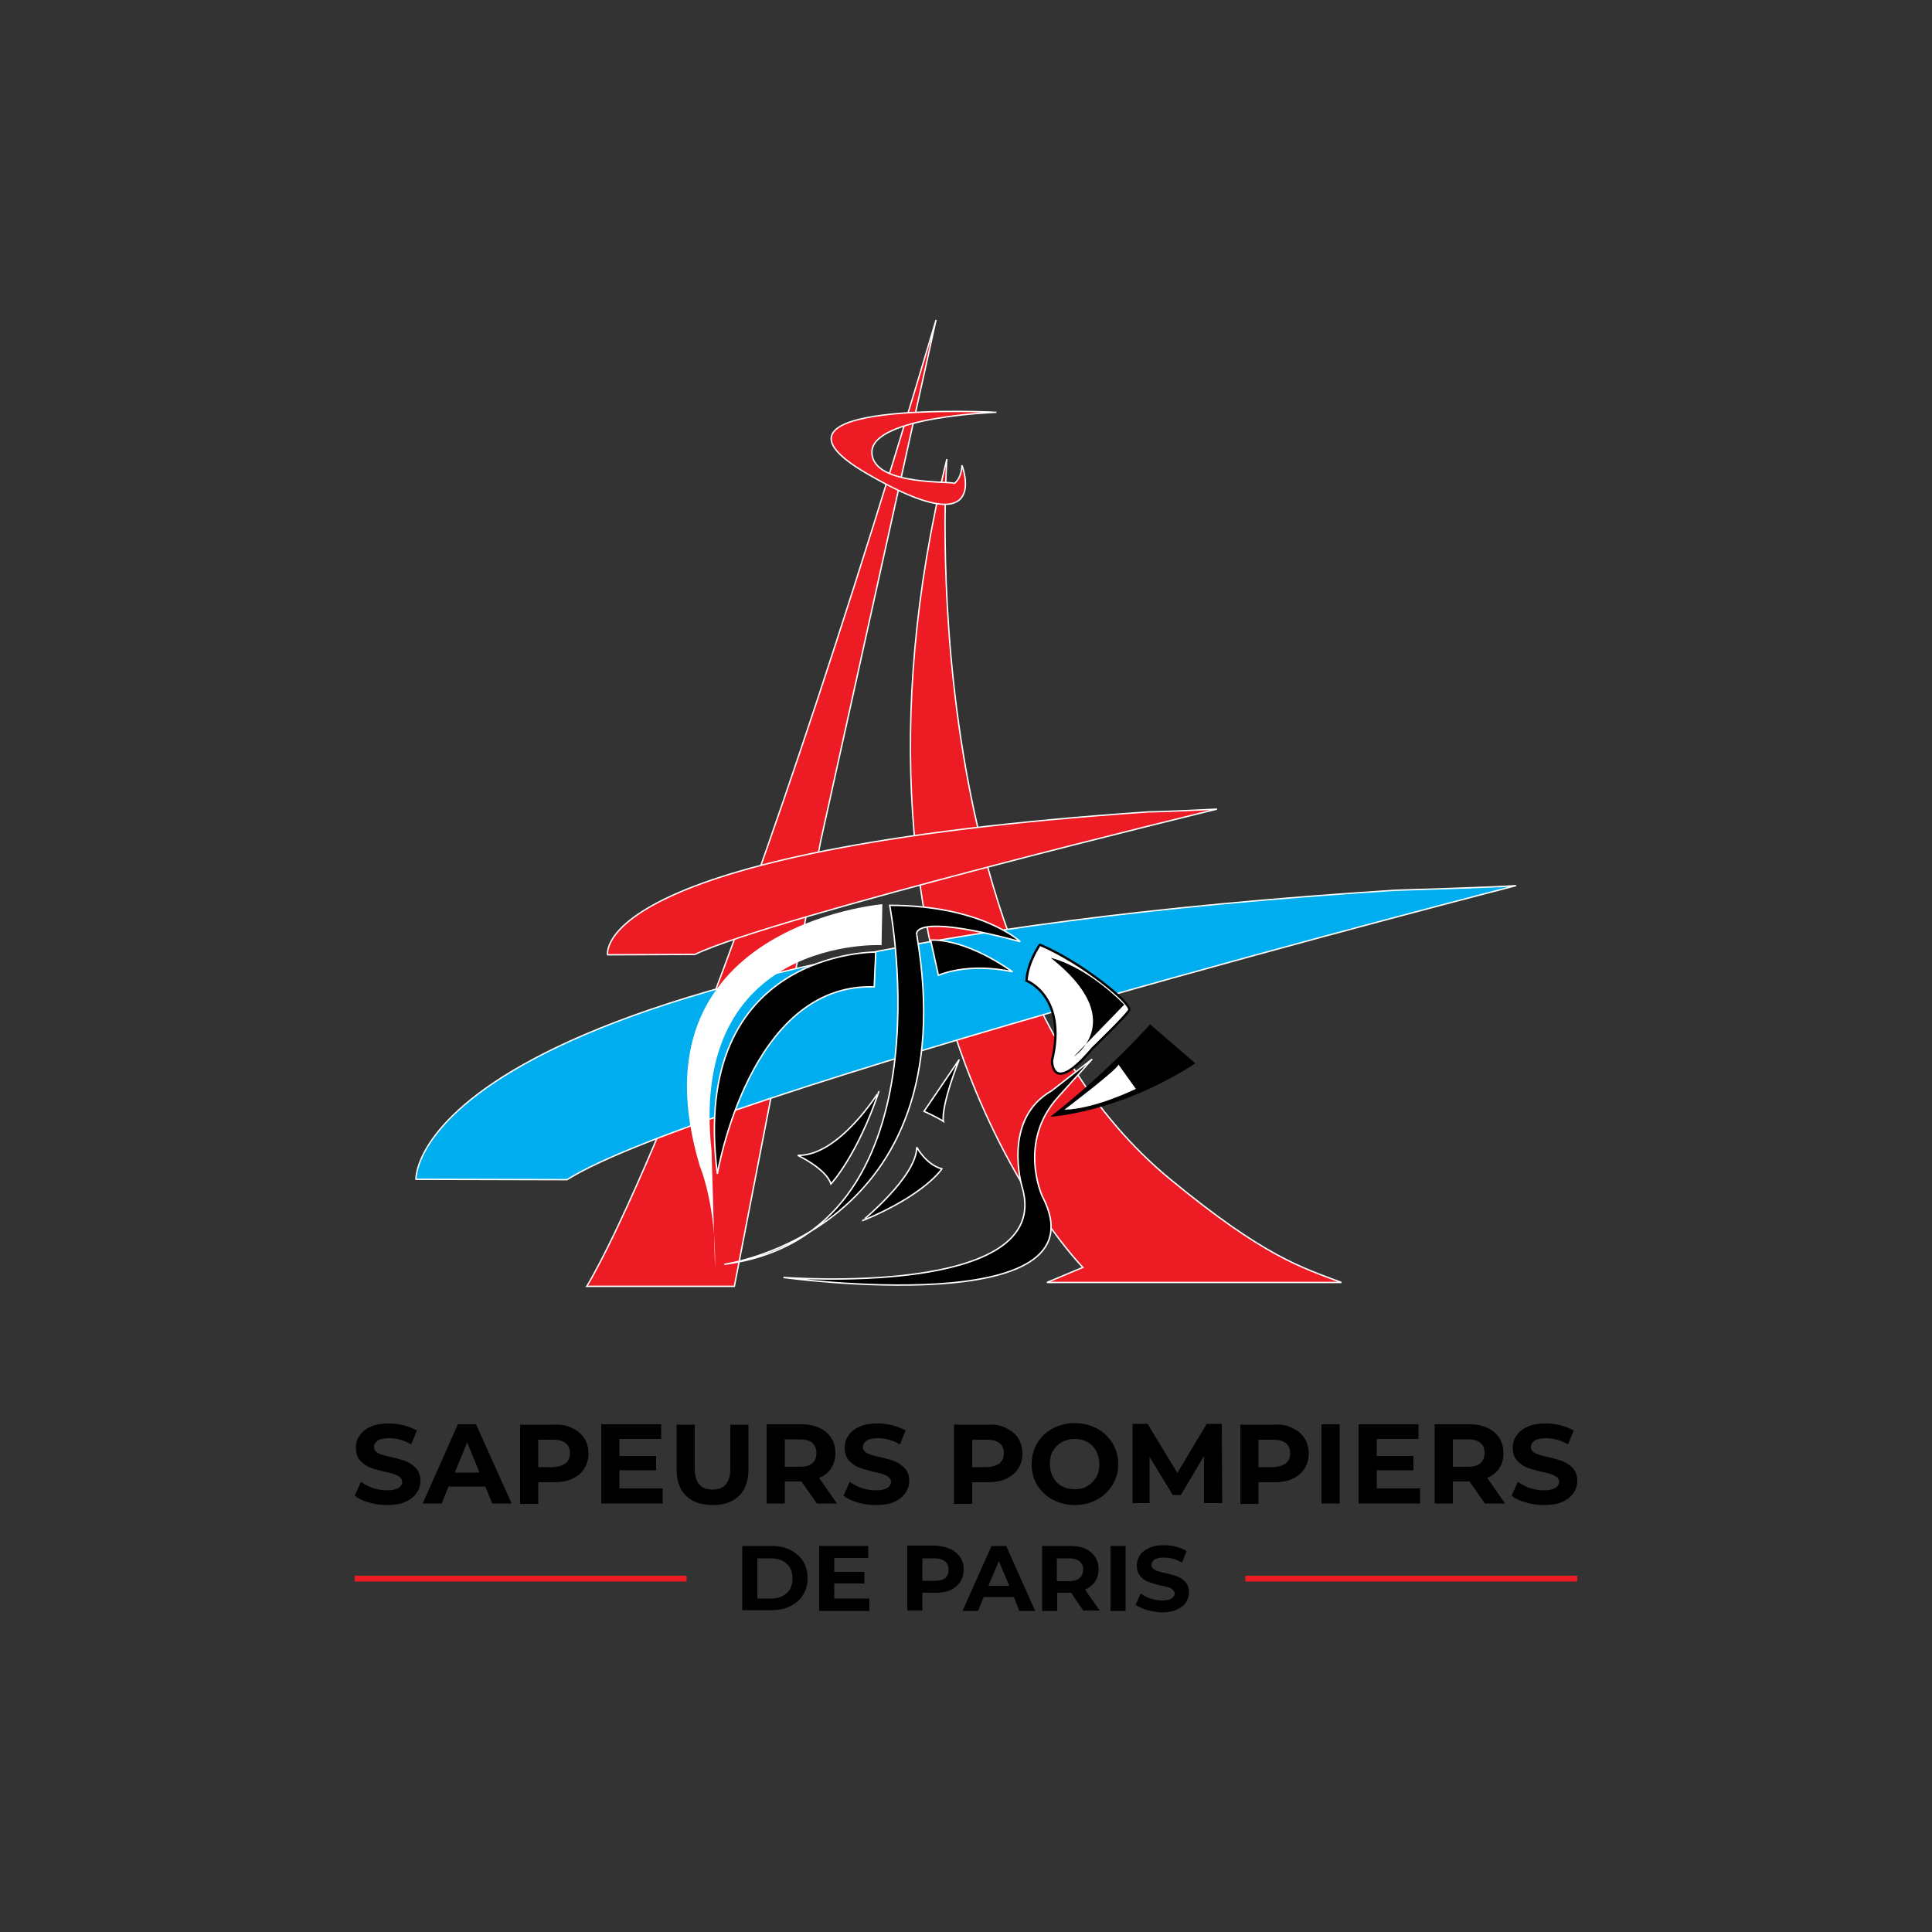 <?xml version="1.0" encoding="UTF-8"?>
<!-- Generator: Adobe Illustrator 25.2.0, SVG Export Plug-In . SVG Version: 6.00 Build 0)  -->
<svg xmlns="http://www.w3.org/2000/svg" xmlns:xlink="http://www.w3.org/1999/xlink" version="1.1" id="Layer_2_1_" x="0px" y="0px" viewBox="0 0 500 500" style="enable-background:new 0 0 500 500;" xml:space="preserve">
<rect x="0" y="0" width="500" height="500" fill="#333333" stroke="none"/>
<style type="text/css">
	.st0{fill:#ED1C24;}
	.st1{fill:none;stroke:#FFFFFF;stroke-width:0.357;}
	.st2{fill:#00ADEF;}
	.st3{fill:none;stroke:#FFFFFF;stroke-width:0.358;}
	.st4{fill:none;stroke:#FFFFFF;stroke-width:0.375;}
	.st5{fill:#FFFFFF;}
	.st6{fill:none;stroke:#000000;stroke-width:0.606;}
</style>
<g>
	<g id="layer1" transform="translate(-456.25,-209)">
		<path id="path22627" class="st0" d="M736.5,537c0,0-69.3-70-35.2-209.2c0,0-9.6,130.8,57.7,186.3c24.5,20.2,34.1,22.9,44.4,26.8    h-76.2L736.5,537L736.5,537z"></path>
		<path id="path22629" class="st1" d="M736.5,537c0,0-69.3-70-35.2-209.2c0,0-9.6,130.8,57.7,186.3c24.5,20.2,34.1,22.9,44.4,26.8    h-76.2L736.5,537L736.5,537z"></path>
		<path id="path22631" class="st0" d="M608.1,541.9c0,0,30.1-47.4,90.4-250.1l-29.8,134.6l-22.4,115.5L608.1,541.9L608.1,541.9z"></path>
		<path id="path22633" class="st1" d="M608.1,541.9c0,0,30.1-47.4,90.4-250.1l-29.8,134.6l-22.4,115.5L608.1,541.9L608.1,541.9z"></path>
		<path id="path22635" class="st2" d="M563.9,514.2c0,0-2.7-58.4,253.3-74.8c0,0,26.6-0.8,31.4-1.2c0,0-210.9,54.1-245.6,76.1    L563.9,514.2L563.9,514.2z"></path>
		<path id="path22637" class="st3" d="M563.9,514.2c0,0-2.7-58.4,253.3-74.8c0,0,26.6-0.8,31.4-1.2c0,0-210.9,54.1-245.6,76.1    L563.9,514.2L563.9,514.2z"></path>
		<path id="path22639" class="st0" d="M613.5,456.1c0,0-5.4-27.1,140.2-37c0,0,3.8,0,17.5-0.7c0,0-115.2,28-135.1,37.6L613.5,456.1    L613.5,456.1z"></path>
		<path id="path22641" class="st1" d="M613.5,456.1c0,0-5.4-27.1,140.2-37c0,0,3.8,0,17.5-0.7c0,0-115.2,28-135.1,37.6L613.5,456.1    L613.5,456.1z"></path>
		<path id="path22643" class="st0" d="M714.1,315.7c0,0-66.5-3.4-33.6,15.8c32.9,19.2,24.7-2.1,24.7-2.1s0,3.4-2.1,4.8    c1.3-0.9-21.2,1-21.2-8.2C681.9,316.8,714.1,315.7,714.1,315.7L714.1,315.7z"></path>
		<path id="path22645" class="st1" d="M714.1,315.7c0,0-66.5-3.4-33.6,15.8c32.9,19.2,24.7-2.1,24.7-2.1s0,3.4-2.1,4.8    c1.3-0.9-21.2,1-21.2-8.2C681.9,316.8,714.1,315.7,714.1,315.7L714.1,315.7z"></path>
		<path id="path22647" d="M686.6,443.3c0,0,11.8,60.5-20.2,84.2c16.5-10.2,34.8-31.7,27.1-76.5c0,0-2.2-6.1,26.9,1.7    C720.3,452.7,710.4,443.3,686.6,443.3z M697.5,452.3c-0.2,0-0.4,0-0.4,0l1.9,9.1c8.9-3.5,19.2-0.9,19.2-0.9    C707,452.6,699.3,452.3,697.5,452.3z M682.3,455.4c-5.3,0.1-47.4,3-40.5,57.4c0,0,8.2-49.4,40.6-48.4l0.4-9.1    C682.9,455.4,682.7,455.4,682.3,455.4z M753.9,474.1c0,0-10.8,12.2-25.8,23.9c0,0,17.6-0.9,37.5-13.8L753.9,474.1z M738.9,483.1    l-10.6,8.2c-13,7.5-7.6,25.1-7.6,25.1c8.4,28.6-61.8,23.3-61.8,23.3c0,0,84,11.4,67-21c0,0-6.5-14,4.1-25.7L738.9,483.1z     M704.5,483.2l-9.1,13.4c0,0,3.7,1.7,5,2.6C700.4,499.2,699.5,496,704.5,483.2z M683.7,491.4c0,0-10.4,16.9-21,16.6    c0,0,7.3,3.4,8.6,7.4C671.3,515.4,678.1,508,683.7,491.4z M693.5,505.9c0,7.6-14,19-14,19c16.2-6.7,20.5-13.4,20.5-13.4    C695.8,510.4,693.5,505.9,693.5,505.9z M666.3,527.5c-10,6.1-19.3,8.1-21.9,8.6C653.3,534.8,660.5,531.8,666.3,527.5z"></path>
		<path id="path22651" class="st4" d="M682.9,455.4c0,0-48.4-0.6-41,57.4c0,0,8.2-49.5,40.6-48.4L682.9,455.4z"></path>
		<path id="path22655" class="st4" d="M697.1,452.3c0,0,8.2-0.9,21.2,8.2c0,0-10.4-2.6-19.2,0.9L697.1,452.3L697.1,452.3z"></path>
		<path id="path22659" class="st4" d="M693.5,505.9c0,0,2.4,4.5,6.5,5.6c0,0-4.3,6.7-20.5,13.4C679.4,524.9,693.5,513.5,693.5,505.9    z"></path>
		<path id="path22663" class="st4" d="M662.7,508c0,0,7.3,3.4,8.6,7.4c0,0,6.8-7.3,12.4-23.9C683.8,491.4,673.4,508.3,662.7,508z"></path>
		<path id="path22667" class="st4" d="M695.4,496.6c0,0,3.7,1.7,5,2.6c0,0-0.9-3.2,4.1-16L695.4,496.6z"></path>
		<path id="path22669" class="st5" d="M731.7,496.2c0,0,14-10.6,14-11.7l4.5,6.3C750.2,490.8,739.7,496,731.7,496.2L731.7,496.2z"></path>
		<path id="path22671" class="st5" d="M721.9,462.8c0,0,10.6,4,6.6,20.7c0,0-0.1,9.4,10.5-3.2c0,0,9.1-8.8,9.5-9.9    c0.6-1.8-12.3-12.3-23.1-16.9C725.3,453.5,722.2,458,721.9,462.8L721.9,462.8z"></path>
		<path id="path22673" class="st6" d="M721.9,462.8c0,0,10.6,4,6.6,20.7c0,0-0.1,9.4,10.5-3.2c0,0,9.1-8.8,9.5-9.9    c0.6-1.8-12.3-12.3-23.1-16.9C725.3,453.5,722.2,458,721.9,462.8L721.9,462.8z"></path>
		<path id="path22677" class="st4" d="M738.9,483.1l-8.8,9.8c-10.6,11.7-4.1,25.7-4.1,25.7c17,32.5-67,21-67,21    c0,0,70.2,5.4,61.8-23.3c0,0-5.4-17.6,7.6-25L738.9,483.1L738.9,483.1z"></path>
		<path id="path22679" class="st5" d="M684.6,443c0,0-66,5.6-47.2,67.9c0,0,4.2,9.8,3.9,26.2l-0.9-30.2c-6.1-55.8,44-53.3,44-53.3    L684.6,443L684.6,443z"></path>
		<path id="path22683" class="st4" d="M720.3,452.7c0,0-9.9-9.4-33.8-9.4c0,0,16.6,85-42.8,92.9c0,0,62.9-8.5,49.8-85.3    C693.5,451,691.3,444.9,720.3,452.7z"></path>
		<path id="path22685" d="M728.2,456.9c0,0,8.6,1.7,19,12.1l-13,13.4C734.3,482.4,748.5,472.9,728.2,456.9L728.2,456.9z"></path>
	</g>
	<g>
		<g>
			<path d="M95.4,388.8c-1.5-0.4-2.7-1-3.6-1.7l1.6-3.6c0.9,0.6,1.9,1.2,3.1,1.6c1.2,0.4,2.4,0.6,3.6,0.6c1.3,0,2.3-0.2,3-0.6     c0.6-0.4,1-0.9,1-1.6c0-0.5-0.2-0.9-0.6-1.2c-0.4-0.3-0.9-0.6-1.5-0.8c-0.6-0.2-1.4-0.4-2.4-0.6c-1.6-0.4-2.8-0.7-3.8-1.1     c-1-0.4-1.8-1-2.6-1.8c-0.7-0.8-1.1-1.9-1.1-3.3c0-1.2,0.3-2.3,1-3.2c0.6-1,1.6-1.7,2.9-2.3c1.3-0.6,2.9-0.8,4.8-0.8     c1.3,0,2.6,0.2,3.8,0.5c1.2,0.3,2.3,0.8,3.3,1.3l-1.5,3.6c-1.9-1.1-3.8-1.6-5.7-1.6c-1.3,0-2.3,0.2-2.9,0.6c-0.6,0.4-1,1-1,1.7     s0.4,1.2,1.1,1.6c0.7,0.3,1.8,0.7,3.4,1c1.6,0.4,2.8,0.7,3.8,1.1c1,0.4,1.8,1,2.6,1.8c0.7,0.8,1.1,1.9,1.1,3.2     c0,1.2-0.3,2.2-1,3.2c-0.7,1-1.6,1.7-2.9,2.3c-1.3,0.6-2.9,0.8-4.8,0.8C98.5,389.5,96.9,389.3,95.4,388.8z"></path>
			<path d="M125.6,384.7h-9.5l-1.8,4.4h-4.9l9.1-20.5h4.7l9.2,20.5h-5L125.6,384.7z M124.1,381.1l-3.2-7.8l-3.2,7.8H124.1z"></path>
			<path d="M148.1,369.6c1.3,0.6,2.4,1.5,3.1,2.6c0.7,1.1,1.1,2.4,1.1,4c0,1.5-0.4,2.8-1.1,3.9c-0.7,1.1-1.8,2-3.1,2.6     c-1.3,0.6-2.9,0.9-4.7,0.9h-4.1v5.6h-4.7v-20.5h8.9C145.2,368.6,146.8,368.9,148.1,369.6z M146.4,378.7c0.7-0.6,1.1-1.5,1.1-2.6     c0-1.2-0.4-2-1.1-2.6c-0.7-0.6-1.8-0.9-3.2-0.9h-3.9v7.1h3.9C144.5,379.6,145.6,379.3,146.4,378.7z"></path>
			<path d="M171.5,385.3v3.8h-15.9v-20.5h15.5v3.8h-10.8v4.4h9.5v3.7h-9.5v4.7H171.5z"></path>
			<path d="M177.5,387.1c-1.6-1.6-2.4-3.9-2.4-6.9v-11.5h4.7v11.3c0,3.7,1.5,5.5,4.6,5.5c1.5,0,2.6-0.4,3.4-1.3     c0.8-0.9,1.2-2.3,1.2-4.2v-11.3h4.7v11.5c0,3-0.8,5.3-2.4,6.9c-1.6,1.6-3.9,2.4-6.8,2.4C181.4,389.5,179.2,388.7,177.5,387.1z"></path>
			<path d="M211.4,389.1l-4-5.7h-0.2h-4.1v5.7h-4.7v-20.5h8.9c1.8,0,3.4,0.3,4.7,0.9c1.3,0.6,2.4,1.5,3.1,2.6c0.7,1.1,1.1,2.4,1.1,4     s-0.4,2.8-1.1,3.9c-0.7,1.1-1.8,1.9-3.1,2.5l4.6,6.6H211.4z M210.2,373.4c-0.7-0.6-1.8-0.9-3.2-0.9h-3.9v7.1h3.9     c1.4,0,2.5-0.3,3.2-0.9c0.7-0.6,1.1-1.5,1.1-2.6C211.3,374.9,210.9,374,210.2,373.4z"></path>
			<path d="M221.9,388.8c-1.5-0.4-2.7-1-3.6-1.7l1.6-3.6c0.9,0.6,1.9,1.2,3.1,1.6c1.2,0.4,2.4,0.6,3.6,0.6c1.3,0,2.3-0.2,3-0.6     c0.6-0.4,1-0.9,1-1.6c0-0.5-0.2-0.9-0.6-1.2c-0.4-0.3-0.9-0.6-1.5-0.8c-0.6-0.2-1.4-0.4-2.4-0.6c-1.6-0.4-2.8-0.7-3.8-1.1     c-1-0.4-1.8-1-2.6-1.8c-0.7-0.8-1.1-1.9-1.1-3.3c0-1.2,0.3-2.3,1-3.2c0.6-1,1.6-1.7,2.9-2.3c1.3-0.6,2.9-0.8,4.8-0.8     c1.3,0,2.6,0.2,3.8,0.5c1.2,0.3,2.3,0.8,3.3,1.3l-1.5,3.6c-1.9-1.1-3.8-1.6-5.7-1.6c-1.3,0-2.3,0.2-2.9,0.6c-0.6,0.4-1,1-1,1.7     s0.4,1.2,1.1,1.6c0.7,0.3,1.8,0.7,3.4,1c1.6,0.4,2.8,0.7,3.8,1.1c1,0.4,1.8,1,2.6,1.8c0.7,0.8,1.1,1.9,1.1,3.2     c0,1.2-0.3,2.2-1,3.2c-0.7,1-1.6,1.7-2.9,2.3c-1.3,0.6-2.9,0.8-4.8,0.8C225,389.5,223.4,389.3,221.9,388.8z"></path>
			<path d="M260.4,369.6c1.3,0.6,2.4,1.5,3.1,2.6c0.7,1.1,1.1,2.4,1.1,4c0,1.5-0.4,2.8-1.1,3.9c-0.7,1.1-1.8,2-3.1,2.6     c-1.3,0.6-2.9,0.9-4.7,0.9h-4.1v5.6h-4.7v-20.5h8.9C257.5,368.6,259.1,368.9,260.4,369.6z M258.7,378.7c0.7-0.6,1.1-1.5,1.1-2.6     c0-1.2-0.4-2-1.1-2.6c-0.7-0.6-1.8-0.9-3.2-0.9h-3.9v7.1h3.9C256.8,379.6,257.9,379.3,258.7,378.7z"></path>
			<path d="M272.4,388.1c-1.7-0.9-3-2.2-4-3.8c-1-1.6-1.4-3.4-1.4-5.4c0-2,0.5-3.8,1.4-5.4c1-1.6,2.3-2.9,4-3.8     c1.7-0.9,3.6-1.4,5.8-1.4c2.1,0,4,0.5,5.7,1.4c1.7,0.9,3,2.2,4,3.8c1,1.6,1.5,3.4,1.5,5.4c0,2-0.5,3.8-1.5,5.4     c-1,1.6-2.3,2.9-4,3.8c-1.7,0.9-3.6,1.4-5.7,1.4C276,389.5,274.1,389,272.4,388.1z M281.4,384.6c1-0.6,1.7-1.3,2.3-2.3     c0.6-1,0.8-2.1,0.8-3.4c0-1.3-0.3-2.4-0.8-3.4c-0.6-1-1.3-1.8-2.3-2.3c-1-0.6-2.1-0.8-3.3-0.8c-1.2,0-2.3,0.3-3.3,0.8     c-1,0.6-1.7,1.3-2.3,2.3c-0.6,1-0.8,2.1-0.8,3.4c0,1.3,0.3,2.4,0.8,3.4c0.6,1,1.3,1.8,2.3,2.3c1,0.6,2.1,0.8,3.3,0.8     C279.4,385.4,280.5,385.2,281.4,384.6z"></path>
			<path d="M311.6,389.1l0-12.3l-6,10.1h-2.1l-6-9.9v12h-4.4v-20.5h3.9l7.7,12.7l7.6-12.7h3.9l0.1,20.5H311.6z"></path>
			<path d="M334.5,369.6c1.3,0.6,2.4,1.5,3.1,2.6c0.7,1.1,1.1,2.4,1.1,4c0,1.5-0.4,2.8-1.1,3.9c-0.7,1.1-1.8,2-3.1,2.6     c-1.3,0.6-2.9,0.9-4.7,0.9h-4.1v5.6h-4.7v-20.5h8.9C331.6,368.6,333.2,368.9,334.5,369.6z M332.8,378.7c0.7-0.6,1.1-1.5,1.1-2.6     c0-1.2-0.4-2-1.1-2.6c-0.7-0.6-1.8-0.9-3.2-0.9h-3.9v7.1h3.9C330.9,379.6,332,379.3,332.8,378.7z"></path>
			<path d="M342,368.6h4.7v20.5H342V368.6z"></path>
			<path d="M367.5,385.3v3.8h-15.9v-20.5h15.5v3.8h-10.8v4.4h9.5v3.7h-9.5v4.7H367.5z"></path>
			<path d="M384.3,389.1l-4-5.7h-0.2H376v5.7h-4.7v-20.5h8.9c1.8,0,3.4,0.3,4.7,0.9c1.3,0.6,2.4,1.5,3.1,2.6c0.7,1.1,1.1,2.4,1.1,4     s-0.4,2.8-1.1,3.9c-0.7,1.1-1.8,1.9-3.1,2.5l4.6,6.6H384.3z M383.1,373.4c-0.7-0.6-1.8-0.9-3.2-0.9H376v7.1h3.9     c1.4,0,2.5-0.3,3.2-0.9c0.7-0.6,1.1-1.5,1.1-2.6C384.2,374.9,383.9,374,383.1,373.4z"></path>
			<path d="M394.8,388.8c-1.5-0.4-2.7-1-3.6-1.7l1.6-3.6c0.9,0.6,1.9,1.2,3.1,1.6c1.2,0.4,2.4,0.6,3.6,0.6c1.3,0,2.3-0.2,3-0.6     c0.6-0.4,1-0.9,1-1.6c0-0.5-0.2-0.9-0.6-1.2c-0.4-0.3-0.9-0.6-1.5-0.8c-0.6-0.2-1.4-0.4-2.4-0.6c-1.6-0.4-2.8-0.7-3.8-1.1     c-1-0.4-1.8-1-2.6-1.8c-0.7-0.8-1.1-1.9-1.1-3.3c0-1.2,0.3-2.3,1-3.2c0.6-1,1.6-1.7,2.9-2.3c1.3-0.6,2.9-0.8,4.8-0.8     c1.3,0,2.6,0.2,3.8,0.5c1.2,0.3,2.3,0.8,3.3,1.3l-1.5,3.6c-1.9-1.1-3.8-1.6-5.7-1.6c-1.3,0-2.3,0.2-2.9,0.6c-0.6,0.4-1,1-1,1.7     s0.4,1.2,1.1,1.6c0.7,0.3,1.8,0.7,3.4,1c1.6,0.4,2.8,0.7,3.8,1.1c1,0.4,1.8,1,2.6,1.8c0.7,0.8,1.1,1.9,1.1,3.2     c0,1.2-0.3,2.2-1,3.2c-0.7,1-1.6,1.7-2.9,2.3c-1.3,0.6-2.9,0.8-4.8,0.8C397.9,389.5,396.3,389.3,394.8,388.8z"></path>
		</g>
		<g>
			<g>
				<path d="M192.1,400.1h7.6c1.8,0,3.4,0.3,4.8,1c1.4,0.7,2.5,1.7,3.3,2.9c0.8,1.3,1.2,2.7,1.2,4.4s-0.4,3.2-1.2,4.4      c-0.8,1.3-1.9,2.2-3.3,2.9c-1.4,0.7-3,1-4.8,1h-7.6V400.1z M199.6,413.7c1.7,0,3-0.5,4-1.4c1-0.9,1.5-2.2,1.5-3.8      c0-1.6-0.5-2.9-1.5-3.8c-1-0.9-2.3-1.4-4-1.4H196v10.4H199.6z"></path>
				<path d="M225,413.8v3.1h-13v-16.8h12.7v3.1h-8.8v3.6h7.8v3h-7.8v3.9H225z"></path>
				<path d="M246,400.9c1.1,0.5,1.9,1.2,2.5,2.1c0.6,0.9,0.9,2,0.9,3.2c0,1.2-0.3,2.3-0.9,3.2c-0.6,0.9-1.4,1.6-2.5,2.1      c-1.1,0.5-2.4,0.7-3.9,0.7h-3.4v4.6h-3.9v-16.8h7.3C243.6,400.1,244.9,400.4,246,400.9z M244.6,408.4c0.6-0.5,0.9-1.2,0.9-2.1      c0-0.9-0.3-1.7-0.9-2.2c-0.6-0.5-1.5-0.8-2.7-0.8h-3.2v5.8h3.2C243.1,409.1,244,408.9,244.6,408.4z"></path>
				<path d="M262.4,413.3h-7.8l-1.5,3.6h-4l7.5-16.8h3.8l7.5,16.8h-4.1L262.4,413.3z M261.2,410.4l-2.7-6.4l-2.7,6.4H261.2z"></path>
				<path d="M280.4,416.9l-3.2-4.7H277h-3.4v4.7h-3.9v-16.8h7.3c1.5,0,2.8,0.2,3.9,0.7c1.1,0.5,1.9,1.2,2.5,2.1      c0.6,0.9,0.9,2,0.9,3.2c0,1.2-0.3,2.3-0.9,3.2c-0.6,0.9-1.5,1.6-2.6,2.1l3.8,5.4H280.4z M279.4,404.1c-0.6-0.5-1.5-0.8-2.7-0.8      h-3.2v5.9h3.2c1.2,0,2.1-0.3,2.7-0.8c0.6-0.5,0.9-1.2,0.9-2.2C280.4,405.3,280,404.6,279.4,404.1z"></path>
				<path d="M287.4,400.1h3.9v16.8h-3.9V400.1z"></path>
				<path d="M296.9,416.7c-1.2-0.4-2.2-0.8-3-1.4l1.3-2.9c0.7,0.5,1.6,1,2.6,1.3c1,0.3,2,0.5,3,0.5c1.1,0,1.9-0.2,2.4-0.5      c0.5-0.3,0.8-0.8,0.8-1.3c0-0.4-0.2-0.7-0.5-1s-0.7-0.5-1.2-0.6c-0.5-0.2-1.1-0.3-2-0.5c-1.3-0.3-2.3-0.6-3.1-0.9      c-0.8-0.3-1.5-0.8-2.1-1.5c-0.6-0.7-0.9-1.6-0.9-2.7c0-1,0.3-1.9,0.8-2.7c0.5-0.8,1.3-1.4,2.4-1.9c1.1-0.5,2.4-0.7,3.9-0.7      c1.1,0,2.1,0.1,3.1,0.4c1,0.3,1.9,0.6,2.7,1.1l-1.2,3c-1.6-0.9-3.1-1.3-4.7-1.3c-1.1,0-1.9,0.2-2.4,0.5      c-0.5,0.4-0.8,0.8-0.8,1.4s0.3,1,0.9,1.3c0.6,0.3,1.5,0.6,2.7,0.8c1.3,0.3,2.3,0.6,3.1,0.9c0.8,0.3,1.5,0.8,2.1,1.4      c0.6,0.7,0.9,1.5,0.9,2.7c0,1-0.3,1.8-0.8,2.6c-0.5,0.8-1.3,1.4-2.4,1.9s-2.4,0.7-3.9,0.7C299.4,417.2,298.1,417,296.9,416.7z"></path>
			</g>
			<g>
				<rect x="91.8" y="407.8" class="st0" width="85.9" height="1.5"></rect>
			</g>
			<rect x="322.3" y="407.8" class="st0" width="85.9" height="1.5"></rect>
		</g>
	</g>
</g>
</svg>
